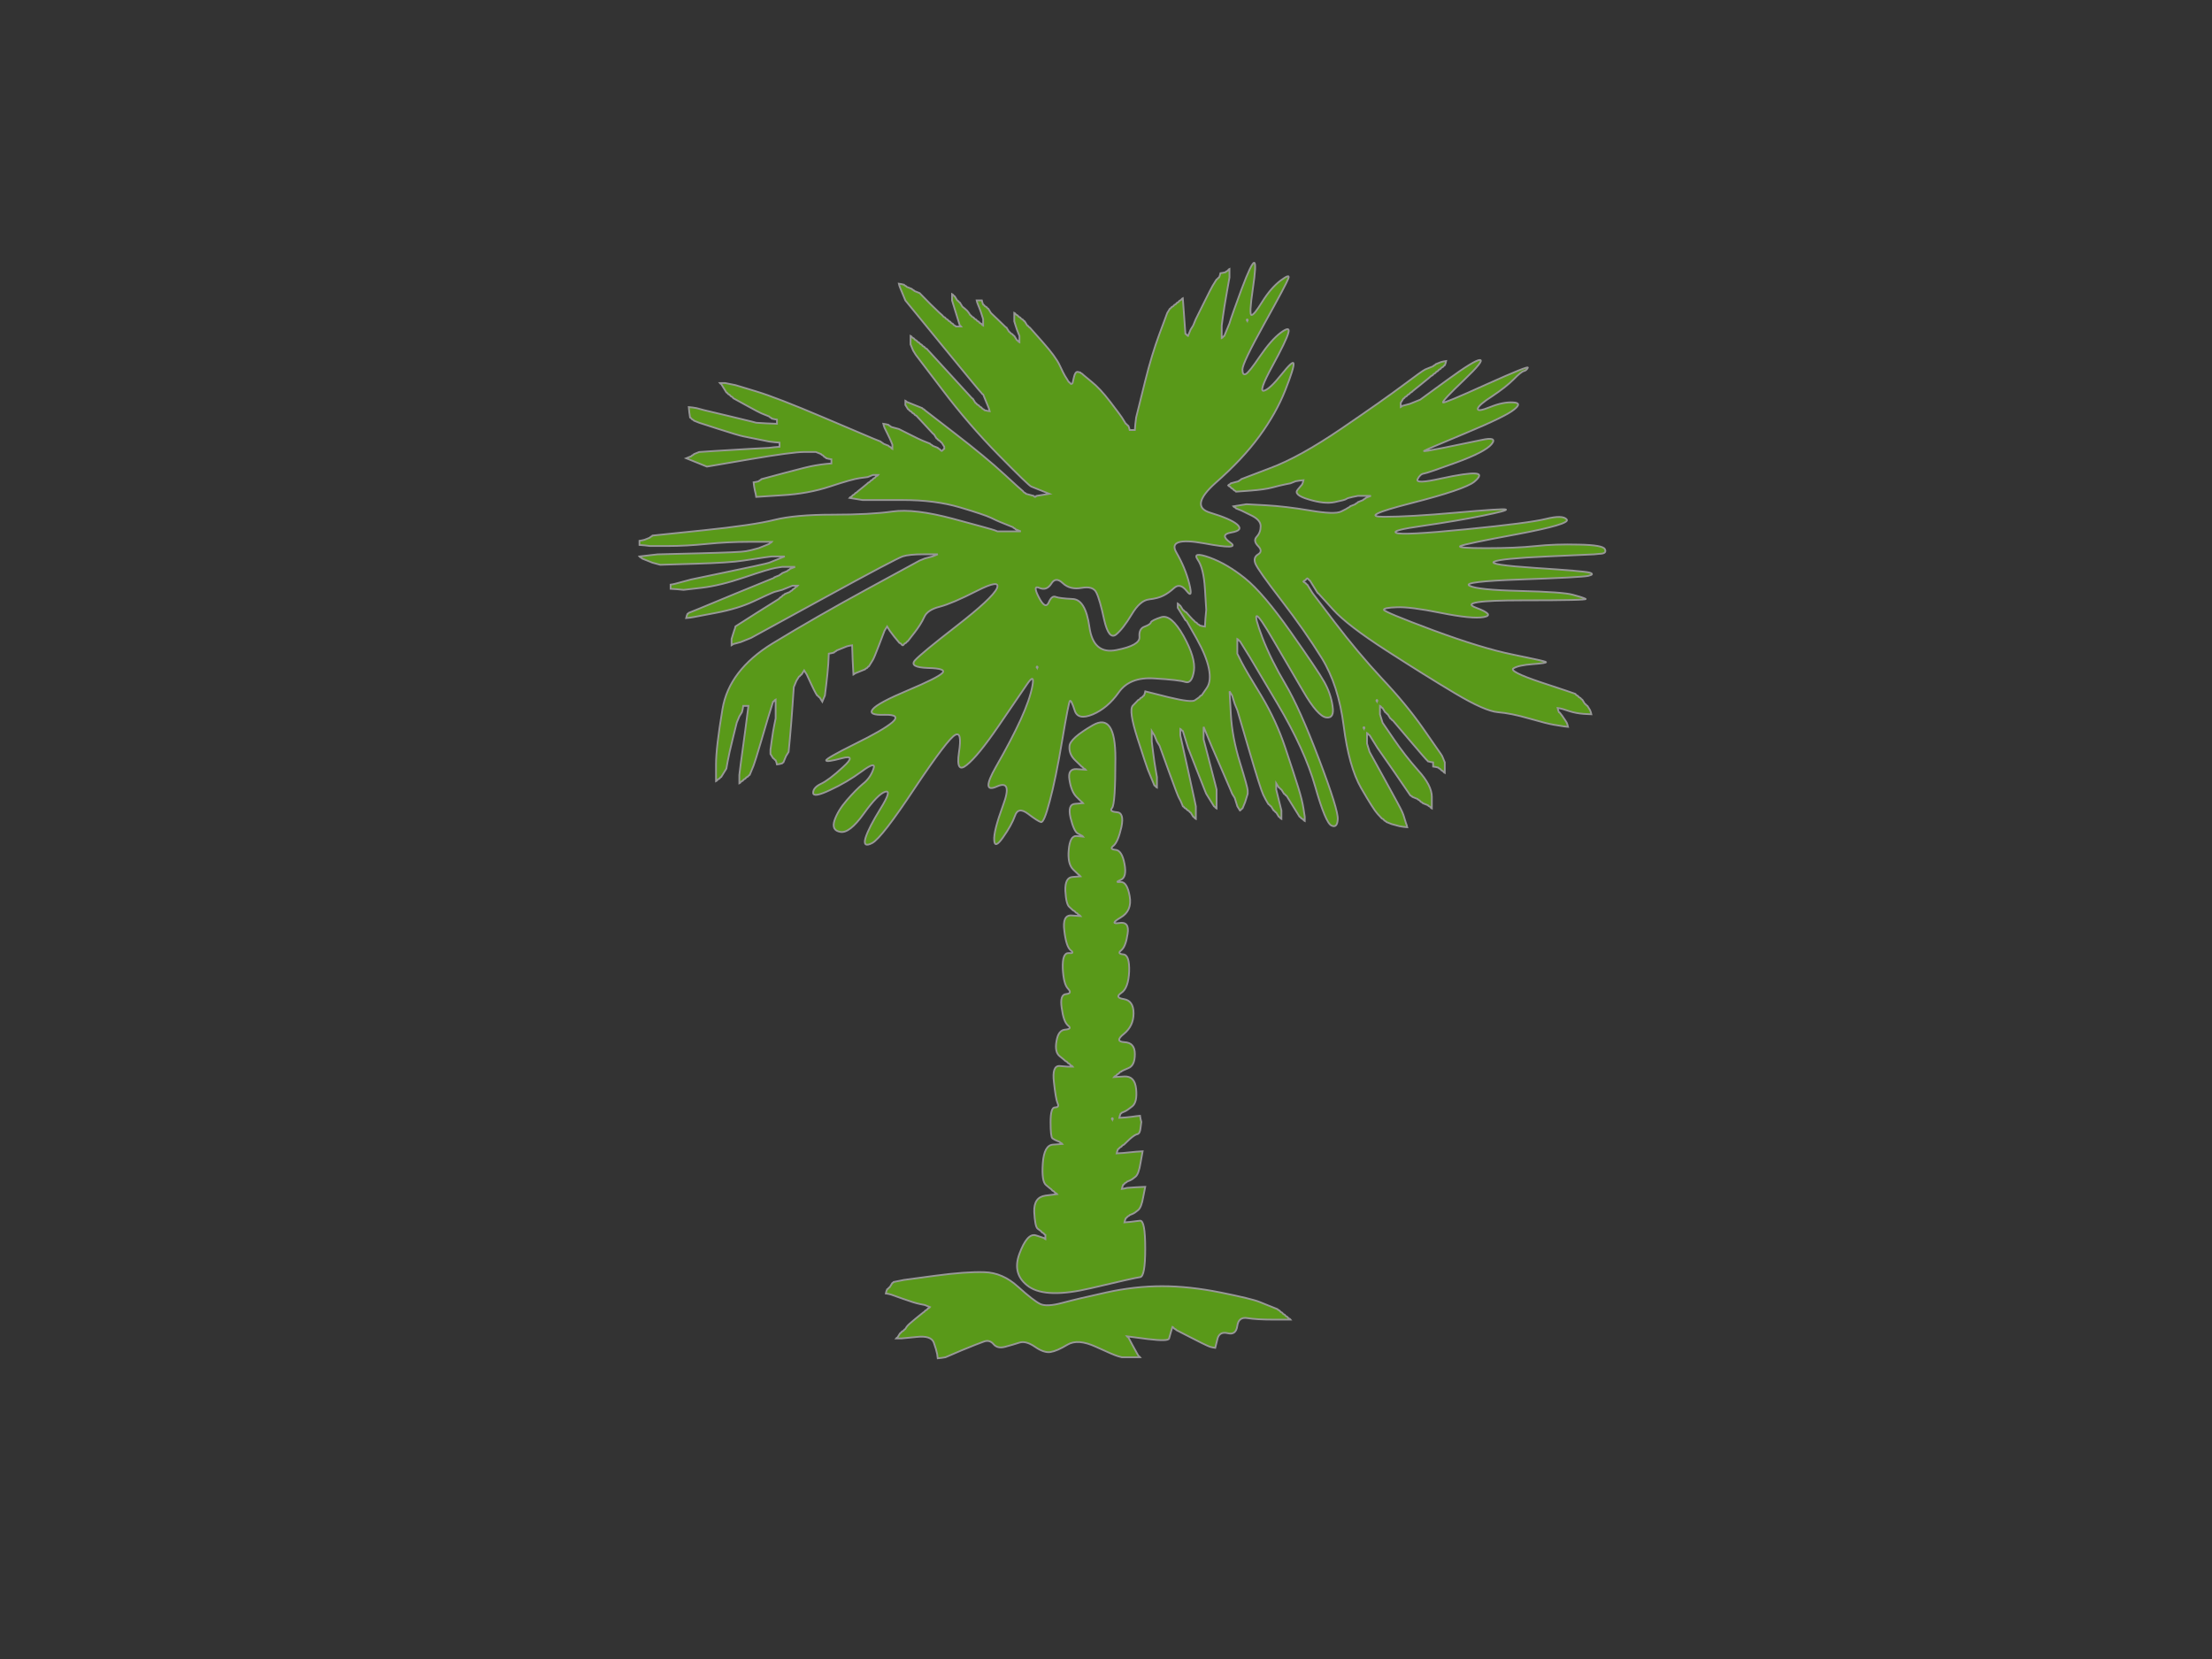 <?xml version="1.0"?><svg width="640" height="480" xmlns="http://www.w3.org/2000/svg">
 <rect width="100%" height="100%" fill="#333333" stroke="none"/>
 <title>palm tree</title>
 <g>
  <title>Layer 1</title>
  <g opacity="0.5" id="svg_10">
   <path d="m264.552,183.078l-1.876,2.42l-0.225,0.121l-0.15,0.181l-0.15,0.181l-0.225,0.121l-0.225,0.121l-0.15,0.181l-0.15,0.181l-0.225,0.121l-0.225,-0.121l-0.15,-0.181l-0.15,-0.181l-0.225,-0.121l-0.225,-0.121q-0.15,-0.181 -1.501,-1.815l-1.276,-1.694l-0.375,-0.605l-0.375,-0.605l-0.375,0.605l-0.375,0.605l-1.501,3.932q-1.501,3.932 -1.876,4.537l-0.375,0.605l-0.375,0.605l-0.375,0.605l-0.225,0.121l-0.15,0.181l-0.15,0.181l-0.225,0.121l-0.225,0.121l-0.15,0.181l-0.75,0.302l-0.75,0.302l-0.75,0.302l-0.75,0.302l-0.15,0.181l-0.225,0.121l-0.225,-4.235l-0.15,-4.235l-0.75,0.121l-0.75,0.181l-0.751,0.302l-0.75,0.302l-0.75,0.302l-0.75,0.302l-0.15,0.181l-0.225,0.121l-0.225,0.121l-0.15,0.181l-0.751,0.181l-0.75,0.121l-0.15,3.025q-0.225,3.025 -0.6,6.05l-0.375,3.025l-0.375,0.907l-0.375,0.907l-0.375,-0.605l-0.375,-0.605l-0.225,-0.121l-0.15,-0.181l-0.15,-0.181l-0.225,-0.121l-0.375,-0.605q-0.375,-0.605 -1.501,-3.025l-1.126,-2.42l-0.375,-0.605l-0.375,-0.605l-0.375,0.605l-0.375,0.605l-0.225,0.121l-0.15,0.181l-0.15,0.181l-0.225,0.121l-0.375,0.605l-0.375,0.605l-0.375,0.907l-0.375,0.907l-0.375,5.445q-0.375,5.445 -0.75,9.377l-0.375,3.932l-0.375,0.605l-0.375,0.605l-0.375,0.907l-0.375,0.907l-0.225,0.121l-0.15,0.181l-0.751,0.181l-0.75,0.121l-0.15,-0.605l-0.225,-0.605l-0.225,-0.121l-0.15,-0.181l-0.15,-0.181l-0.225,-0.121l-0.375,-0.605l-0.375,-0.605l0,-0.605l0,-0.605l0.375,-2.722q0.375,-2.722 0.75,-4.537l0.375,-1.815l0,-2.722l0,-2.722l-0.225,0.121l-0.15,0.181l-0.15,0.181l-0.225,0.121l-0.375,1.21l-0.375,1.21l-0.375,1.21l-0.375,1.21l-1.876,6.352q-1.876,6.352 -2.251,7.26l-0.375,0.907l-0.375,0.907l-0.375,0.907l-0.225,0.121l-0.15,0.181l-0.15,0.181l-0.225,0.121l-0.225,0.121l-0.15,0.181l-0.15,0.181l-0.225,0.121l-0.225,0.121l-0.15,0.181l-0.15,0.181l-0.225,0.121l-0.225,0.121l-0.15,0.181l-0.15,0.181l-0.225,0.121l0,-1.21l0,-1.21l0.375,-3.025q0.375,-3.025 1.351,-9.982l0.901,-6.957l-0.75,0l-0.75,0l-0.15,0.907l-0.225,0.907l-0.375,0.605l-0.375,0.605l-0.375,0.907l-0.375,0.907l-1.126,4.537q-1.126,4.537 -1.501,6.655l-0.375,2.117l-0.375,0.605l-0.375,0.605l-0.375,0.605l-0.375,0.605l-0.225,0.121l-0.15,0.181l-0.15,0.181l-0.225,0.121l-0.225,0.121l-0.15,0.181l-0.15,0.181l-0.225,0.121l0,-4.84q0,-4.84 1.876,-16.031q1.876,-11.192 14.409,-18.935q12.608,-7.683 27.618,-15.85l15.01,-8.167l0.75,-0.302l0.75,-0.302l1.126,-0.302l1.126,-0.302l0.751,-0.302l0.75,-0.302l-4.128,0q-4.128,0 -6.004,0.605q-1.876,0.605 -22.89,12.099l-21.014,11.494l-0.75,0.302l-0.75,0.302l-0.75,0.302l-0.751,0.302l-1.126,0.302l-1.126,0.302l-0.15,0.181l-0.225,0.121l0,-0.907l0,-0.907l0.375,-1.21l0.375,-1.21l0.225,-0.605l0.15,-0.605l6.154,-3.932q6.229,-3.932 6.454,-4.053l0.15,-0.181l0.15,-0.181l0.225,-0.121l0.225,-0.121l0.15,-0.181l0.15,-0.181l0.225,-0.121l0.225,-0.121l0.15,-0.181l0.75,-0.302l0.751,-0.302l0.15,-0.181l0.225,-0.121l0.225,-0.121l0.15,-0.181l0.15,-0.181l0.225,-0.121l0.225,-0.121l0.15,-0.181l0.15,-0.181l0.225,-0.121l0.225,-0.121l0.15,-0.181l-0.75,0l-0.75,0l-0.75,0.302l-0.751,0.302l-0.75,0.302l-0.75,0.302l-1.126,0.302l-1.126,0.302l-0.75,0.302q-0.75,0.302 -5.253,2.42q-4.503,2.117 -10.882,3.327l-6.379,1.21l-1.126,0.181l-1.126,0.121l0.15,-0.605l0.225,-0.605l0.225,-0.121l0.15,-0.181l0.751,-0.302l0.75,-0.302l0.75,-0.302l0.75,-0.302l10.657,-4.416q10.732,-4.356 10.957,-4.477l0.15,-0.181l0.75,-0.302l0.75,-0.302l0.15,-0.181l0.225,-0.121l0.225,-0.121l0.15,-0.181l0.75,-0.302l0.75,-0.302l0.15,-0.181l0.225,-0.121l0.225,-0.121l0.15,-0.181l0.75,-0.302l0.75,-0.302l-1.876,0l-1.876,0l-1.876,0.302q-1.876,0.302 -9.006,2.722q-7.13,2.42 -12.383,3.025l-5.253,0.605l-1.876,-0.181l-1.876,-0.121l0,-0.605l0,-0.605l0.75,-0.121l0.75,-0.181l1.126,-0.302l1.126,-0.302l1.126,-0.302l1.126,-0.302l10.132,-2.117q10.132,-2.117 11.257,-2.42l1.126,-0.302l0.75,-0.302l0.75,-0.302l0.75,-0.302l0.75,-0.302l0.751,-0.302l0.75,-0.302l-1.876,0l-1.876,0l-2.251,0.302q-2.251,0.302 -6.004,0.907q-3.752,0.605 -13.884,0.907l-10.132,0.302l-1.126,-0.302l-1.126,-0.302l-0.75,-0.302l-0.75,-0.302l-0.75,-0.302l-0.75,-0.302l-0.15,-0.181l-0.225,-0.121l-0.225,-0.121l-0.15,-0.181l2.627,-0.302l2.627,-0.302l12.008,-0.302q12.008,-0.302 13.509,-0.605l1.501,-0.302l1.126,-0.302l1.126,-0.302l0.751,-0.302l0.75,-0.302l0.75,-0.302l0.751,-0.302l0.15,-0.181l0.225,-0.121l0.225,-0.121l0.15,-0.181l-6.379,0q-6.379,0 -12.383,0.605q-6.004,0.605 -11.257,0.605l-5.253,0l-1.501,-0.181l-1.501,-0.121l0,-0.605l0,-0.605l0.75,-0.121l0.75,-0.181l0.75,-0.302l0.75,-0.302l0.15,-0.181l0.225,-0.121l0.225,-0.121l0.15,-0.181l14.635,-1.512q14.635,-1.512 20.639,-3.025q6.004,-1.512 16.886,-1.512q10.882,0 17.261,-0.907q6.379,-0.907 17.637,2.117q11.257,3.025 12.008,3.327l0.75,0.302l3.377,0l3.377,0l-0.75,-0.302l-0.75,-0.302l-0.15,-0.181l-0.225,-0.121l-0.225,-0.121l-0.15,-0.181l-0.75,-0.302l-0.751,-0.302l-0.75,-0.302l-0.751,-0.302l-0.75,-0.302q-0.75,-0.302 -2.627,-1.21q-1.876,-0.907 -9.006,-3.025q-7.13,-2.117 -16.511,-2.117l-9.381,0l-1.126,0l-1.126,0l-1.876,-0.302l-1.876,-0.302l0.15,-0.181l0.225,-0.121l0.225,-0.121l0.15,-0.181l0.15,-0.181l0.225,-0.121l0.225,-0.121l0.15,-0.181l0.15,-0.181l0.225,-0.121l0.225,-0.121l0.15,-0.181l1.501,-1.21q1.501,-1.21 1.651,-1.391l0.225,-0.121l0.225,-0.121l0.15,-0.181l0.15,-0.181l0.225,-0.121l0.225,-0.121l0.15,-0.181l0.15,-0.181l0.225,-0.121l0.225,-0.121l0.15,-0.181l0.15,-0.181l0.225,-0.121l0.225,-0.121l0.15,-0.181l-0.75,0l-0.75,0l-0.751,0.302l-0.75,0.302l-2.251,0.302q-2.251,0.302 -8.631,2.42q-6.379,2.117 -13.884,2.541l-7.505,0.484l-0.15,-0.907l-0.225,-0.907l-0.225,-1.21l-0.15,-1.21l0.75,-0.121l0.75,-0.181l0.15,-0.181l0.225,-0.121l0.225,-0.121l0.15,-0.181l6.754,-1.815q6.754,-1.815 8.631,-2.117l1.876,-0.302l1.501,-0.181l1.501,-0.121l0,-0.605l0,-0.605l-0.75,-0.121l-0.75,-0.181l-0.15,-0.181l-0.225,-0.121l-0.225,-0.121l-0.15,-0.181l-0.15,-0.181l-0.225,-0.121l-0.225,-0.121l-0.15,-0.181l-0.75,-0.302l-0.75,-0.302l-3.377,0q-3.377,0 -15.76,2.117l-12.383,2.117l-0.75,-0.302l-0.75,-0.302l-0.751,-0.302l-0.75,-0.302l-0.75,-0.302l-0.75,-0.302l-0.751,-0.302l-0.75,-0.302l0.75,-0.302l0.751,-0.302l0.15,-0.181l0.225,-0.121l0.225,-0.121l0.15,-0.181l0.75,-0.302l0.75,-0.302l4.503,-0.302q4.503,-0.302 10.132,-0.605l5.629,-0.302l1.501,-0.181l1.501,-0.121l0,-0.605l0,-0.605l-1.501,-0.121l-1.501,-0.181l-1.501,-0.302l-1.501,-0.302l-1.501,-0.302q-1.501,-0.302 -3.002,-0.605q-1.501,-0.302 -7.13,-2.117l-5.629,-1.815l-0.75,-0.302l-0.75,-0.302l-0.15,-0.181l-0.225,-0.121l-0.225,-0.121l-0.15,-0.181l-0.15,-0.181l-0.225,-0.121l-0.225,-1.512l-0.15,-1.512l1.126,0.121l1.126,0.181l1.126,0.302l1.126,0.302l6.379,1.512q6.379,1.512 7.505,1.815l1.126,0.302l3.002,0.181l3.002,0.121l0,-0.605l0,-0.605l-0.75,-0.121l-0.75,-0.181l-0.15,-0.181l-0.225,-0.121l-0.225,-0.121l-0.15,-0.181l-0.751,-0.302l-0.75,-0.302l-0.75,-0.302q-0.751,-0.302 -4.353,-2.299l-3.527,-1.936l-0.225,-0.121l-0.15,-0.181l-0.15,-0.181l-0.225,-0.121l-0.225,-0.121l-0.15,-0.181l-0.15,-0.182l-0.225,-0.121l-0.225,-0.121l-0.15,-0.181l-0.15,-0.181l-0.225,-0.121l-0.375,-0.605l-0.375,-0.605l-0.375,-0.605l-0.375,-0.605l-0.225,-0.121l-0.15,-0.181l0.75,0l0.75,0l1.501,0.302l1.501,0.302l6.004,1.815q6.004,1.815 19.513,7.562q13.509,5.747 14.259,6.05l0.75,0.302l0.75,0.302l0.75,0.302l0.15,0.181l0.225,0.121l0.225,0.121l0.15,0.181l0.75,0.302l0.75,0.302l0.15,0.181l0.225,0.121l0.225,0.121l0.15,0.181l0.15,0.181l0.225,0.121l0,-0.605l0,-0.605l-0.375,-0.907q-0.375,-0.907 -1.126,-2.42l-0.75,-1.512l-0.225,-0.605l-0.15,-0.605l0.75,0.121l0.75,0.181l0.15,0.181l0.225,0.121l0.225,0.121l0.15,0.181l1.126,0.302l1.126,0.302l3.002,1.512q3.002,1.512 3.752,1.815l0.75,0.302l0.75,0.302l0.75,0.302l0.15,0.181l0.225,0.121l0.225,0.121l0.15,0.181l0.751,0.302l0.75,0.302l0.15,0.181l0.225,0.121l0.225,0.121l0.15,0.181l0.15,0.181l0.225,0.121l0.225,-0.121l0.15,-0.181l0.15,-0.181l0.225,-0.121l0,-0.302l0,-0.302l-0.375,-0.605l-0.375,-0.605l-0.225,-0.121l-0.15,-0.181l-0.15,-0.181l-0.225,-0.121l-0.225,-0.121l-0.15,-0.181l-0.15,-0.181l-0.225,-0.121l-0.375,-0.605l-0.375,-0.605l-0.225,-0.121q-0.15,-0.181 -2.402,-2.601l-2.251,-2.42l-0.15,-0.181l-0.225,-0.121l-0.225,-0.121l-0.15,-0.181l-0.15,-0.181l-0.225,-0.121l-0.225,-0.121l-0.15,-0.181l-0.15,-0.181l-0.225,-0.121l-0.225,-0.121l-0.15,-0.181l-0.15,-0.181l-0.225,-0.121l-0.375,-0.605l-0.375,-0.605l0,-0.605l0,-0.605l0.225,0.121l0.15,0.181l0.75,0.302l0.75,0.302l0.75,0.302l0.751,0.302l0.75,0.302l0.75,0.302l0.15,0.181l0.225,0.121l0.225,0.121l0.15,0.181l8.856,6.836q8.781,6.776 14.034,11.615q5.253,4.84 5.479,4.961l0.15,0.181l0.15,0.181l0.225,0.121l0.225,0.121l0.15,0.181l1.126,0.302l1.126,0.302l0.15,0.181l0.225,0.121l0.225,-0.121l0.15,-0.181l1.876,-0.302l1.876,-0.302l-0.75,-0.302l-0.75,-0.302l-0.751,-0.302l-0.75,-0.302l-0.75,-0.302l-0.75,-0.302l-0.75,-0.302q-0.75,-0.302 -9.381,-9.074q-8.631,-8.772 -16.286,-18.875l-7.73,-10.163l-0.375,-0.605l-0.375,-0.605l-0.375,-0.907l-0.375,-0.907l0,-1.21l0,-1.21l0.225,0.121l0.15,0.181l0.15,0.181l0.225,0.121l0.225,0.121l0.15,0.181l0.15,0.181l0.225,0.121l0.225,0.121l0.15,0.181l0.15,0.181l0.225,0.121l0.225,0.121l0.15,0.182l0.15,0.181l0.225,0.121l0.225,0.121l0.15,0.181l0.15,0.182l0.225,0.121l0.225,0.121l0.15,0.181l0.15,0.181l0.225,0.121l0.225,0.121l0.15,0.181l6.379,6.957q6.379,6.957 6.529,7.139l0.225,0.121l0.375,0.605l0.375,0.605l0.225,0.121l0.15,0.181l0.15,0.181l0.225,0.121l0.225,0.121l0.15,0.181l0.15,0.181l0.225,0.121l0.225,0.121l0.15,0.181l0.15,0.181l0.225,0.121l0.225,0.121l0.15,0.181l0.75,0.181l0.75,0.121l-0.15,-0.605l-0.225,-0.605l-0.375,-0.907l-0.375,-0.907l-0.375,-0.907l-0.375,-0.907l-0.225,-0.121l-0.15,-0.181l-0.15,-0.181q-0.225,-0.121 -11.107,-13.43l-10.882,-13.309l-0.375,-0.907l-0.375,-0.907l-0.375,-0.907l-0.375,-0.907l-0.225,-0.605l-0.15,-0.605l0.75,0.121l0.75,0.181l0.15,0.181l0.225,0.121l0.225,0.121l0.15,0.182l0.75,0.302l0.75,0.302l0.15,0.182l0.225,0.121l0.225,0.121l0.15,0.181l0.751,0.302l0.75,0.302l3.152,3.206q3.227,3.146 3.452,3.267l0.15,0.181l0.15,0.182l0.225,0.121l0.225,0.121l0.15,0.181l0.15,0.181l0.225,0.121l0.225,0.121l0.15,0.181l0.15,0.181l0.225,0.121l0.225,0.121l0.15,0.181l0.15,0.181l0.225,0.121l0.225,0.121l0.15,0.182l0.15,0.181l0.225,0.121l0.225,0.121l0.15,0.181l0.75,0l0.751,0l-0.15,-0.181l-0.225,-0.121l-0.375,-1.21l-0.375,-1.21l-0.375,-1.21q-0.375,-1.21 -0.75,-2.42l-0.375,-1.21l0,-0.907l0,-0.907l0.225,0.121l0.15,0.181l0.15,0.181l0.225,0.121l0.375,0.605l0.375,0.605l0.225,0.121l0.15,0.181l0.15,0.181l0.225,0.121l0.375,0.605l0.375,0.605l0.75,0.605q0.751,0.605 1.126,1.21l0.375,0.605l0.225,0.121l0.15,0.181l0.15,0.182l0.225,0.121l0.225,0.121l0.15,0.181l0.15,0.181l0.225,0.121l0.225,0.121l0.15,0.181l0.15,0.181l0.225,0.121l0.225,0.121l0.15,0.181l0.15,0.181l0.225,0.121l0.225,0.121l0.15,0.182l0.15,0.181l0.225,0.121l0,-0.907l0,-0.907l-0.375,-1.21q-0.375,-1.21 -0.75,-2.117l-0.375,-0.907l-0.225,-0.605l-0.15,-0.605l0.751,0l0.75,0l0.15,0.605l0.225,0.605l0.225,0.121l0.15,0.182l0.15,0.181l0.225,0.121l0.225,0.121l0.15,0.181l0.15,0.182l0.225,0.121l0.375,0.605l0.375,0.605l2.026,1.936q2.101,1.996 2.251,2.178l0.225,0.121l0.375,0.605l0.375,0.605l0.225,0.121l0.15,0.181l0.15,0.181l0.225,0.121l0.225,0.121l0.15,0.181l0.15,0.182l0.225,0.121l0.375,0.605l0.375,0.605l0.225,0.121l0.15,0.181l0.15,0.181l0.225,0.121l0,-0.907l0,-0.907l-0.375,-0.907q-0.375,-0.907 -0.75,-2.117l-0.375,-1.21l0,-1.21l0,-1.21l0.225,0.121l0.15,0.181l0.15,0.181l0.225,0.121l0.225,0.121l0.15,0.181l0.15,0.182l0.225,0.121l0.225,0.121l0.15,0.181l0.15,0.181l0.225,0.121l0.225,0.121l0.15,0.181l0.15,0.181l0.225,0.121l0.375,0.605l0.375,0.605l0.225,0.121l0.15,0.181l0.15,0.182l0.225,0.121l3.752,4.235q3.752,4.235 4.878,6.655q1.126,2.42 1.501,3.025l0.375,0.605l0.375,0.605l0.375,0.605l0.225,0.121l0.15,0.181l0.15,0.181l0.225,0.121l0.225,-0.121l0.15,-0.181l0.375,-1.633q0.375,-1.694 1.126,-1.573l0.75,0.181l0.15,0.181l0.225,0.121l0.225,0.121l0.15,0.181l2.402,1.996q2.477,1.936 5.479,5.868q3.002,3.932 3.377,4.537l0.375,0.605l0.375,0.605l0.375,0.605l0.225,0.121l0.15,0.181l0.15,0.181l0.225,0.121l0.225,0.605l0.15,0.605l0.75,0l0.75,0l0.15,-1.815l0.225,-1.815l0.375,-1.512q0.375,-1.512 2.251,-9.074q1.876,-7.562 4.128,-13.612l2.251,-6.05l0.375,-0.605l0.375,-0.605l0.225,-0.121l0.15,-0.182l0.15,-0.181l0.225,-0.121l0.225,-0.121l0.15,-0.181l0.15,-0.182l0.225,-0.121l0.225,-0.121l0.15,-0.181l0.15,-0.181l0.225,-0.121l0.225,-0.121l0.15,-0.181l0.15,-0.181l0.225,-0.121l0.225,-0.121l0.15,-0.181l0.15,-0.181l0.225,-0.121l0.375,5.142l0.375,5.142l0.225,0.121l0.15,0.181l0.15,0.182l0.225,0.121l0.375,-0.907l0.375,-0.907l0.375,-0.605l0.375,-0.605l0.375,-0.907l0.375,-0.907l2.251,-4.537q2.251,-4.537 2.627,-5.142l0.375,-0.605l0.375,-0.605l0.375,-0.605l0.225,-0.121l0.15,-0.181l0.15,-0.182l0.225,-0.121l0.225,-0.605l0.15,-0.605l0.75,-0.121l0.75,-0.181l0.15,-0.181l0.225,-0.121l0.225,-0.121l0.15,-0.182l0.15,-0.181l0.225,-0.121l0,1.21l0,1.21l-0.75,4.235q-0.751,4.235 -1.126,6.957l-0.375,2.722l0,1.815l0,1.815l0.225,-0.121l0.15,-0.181l0.15,-0.181l0.225,-0.121l0.375,-0.907l0.375,-0.907l0.375,-0.907l0.375,-0.907l0.375,-1.21q0.375,-1.21 3.152,-8.772q2.852,-7.562 3.602,-7.562q0.75,0 -0.375,7.562q-1.126,7.562 -0.375,7.562q0.75,0 3.152,-3.932q2.477,-3.932 5.253,-6.05q2.852,-2.117 2.251,-0.605q-0.525,1.512 -6.905,13.007q-6.379,11.494 -6.379,13.309q0,1.815 0.976,1.331q0.901,-0.423 4.053,-5.082q3.227,-4.719 6.004,-6.836q2.852,-2.117 2.251,0q-0.525,2.117 -4.653,9.679q-4.128,7.562 -2.402,7.078q1.651,-0.423 5.028,-4.658q3.377,-4.235 3.527,-3.206q0.225,1.089 -2.402,7.744q-2.627,6.655 -7.505,13.309q-4.878,6.655 -12.608,13.43q-7.655,6.836 -1.651,8.651q6.004,1.815 7.88,3.448q1.876,1.694 -1.726,2.299q-3.527,0.605 -0.3,2.904q3.152,2.238 -7.505,0.242q-10.732,-1.936 -8.105,2.601q2.627,4.537 3.752,9.074q1.126,4.537 -0.75,2.117q-1.876,-2.42 -3.602,-0.907q-1.651,1.512 -3.152,2.238q-1.501,0.786 -4.128,1.089q-2.627,0.302 -5.028,4.356q-2.477,4.114 -4.503,5.808q-2.101,1.633 -3.452,-4.235q-1.276,-5.929 -2.251,-7.865q-0.901,-1.996 -4.278,-1.391q-3.377,0.605 -5.479,-1.391q-2.026,-1.936 -3.302,0.181q-1.351,2.117 -3.452,1.21q-2.026,-0.907 -0.15,2.722q1.876,3.63 2.852,1.512q0.901,-2.117 2.026,-1.633q1.126,0.423 4.878,0.605q3.752,0.121 4.878,8.107q1.126,8.046 7.88,6.655q6.754,-1.331 6.604,-3.751q-0.225,-2.42 1.501,-3.025q1.651,-0.605 1.801,-1.21q0.225,-0.605 3.002,-1.512q2.852,-0.907 6.454,5.445q3.527,6.352 3.002,10.103q-0.6,3.811 -2.477,3.206q-1.876,-0.605 -9.006,-1.028q-7.13,-0.484 -10.282,4.053q-3.227,4.537 -7.505,6.352q-4.353,1.815 -5.253,-1.21q-0.976,-3.025 -1.351,-2.722q-0.375,0.302 -2.251,11.494q-1.876,11.192 -3.602,17.544q-1.651,6.352 -2.552,6.05q-0.976,-0.302 -3.752,-2.42q-2.852,-2.117 -3.752,0.605q-0.976,2.722 -3.452,6.231q-2.402,3.448 -2.552,0.847q-0.225,-2.541 2.552,-10.103q2.852,-7.562 -1.801,-5.445q-4.728,2.117 -0.225,-5.747q4.503,-7.865 7.13,-13.612q2.627,-5.747 3.377,-9.679q0.75,-3.932 -1.501,-0.605q-2.251,3.327 -8.255,12.099q-6.004,8.772 -9.231,11.313q-3.152,2.601 -2.251,-3.63q0.976,-6.171 -1.051,-5.082q-2.101,1.028 -11.708,15.366q-9.531,14.398 -12.308,15.91q-2.852,1.512 -1.951,-1.512q0.976,-3.025 4.353,-8.469q3.377,-5.445 1.351,-4.84q-2.101,0.605 -6.229,6.352q-4.128,5.747 -6.754,5.263q-2.627,-0.423 -1.726,-3.267q0.976,-2.904 3.602,-5.929q2.627,-3.025 4.653,-4.719q2.101,-1.633 3.002,-4.235q0.976,-2.541 -3.302,0.605q-4.353,3.206 -9.231,5.445q-4.878,2.299 -4.878,0.786q0,-1.512 2.251,-2.601q2.251,-1.028 6.379,-4.84q4.128,-3.751 -0.375,-2.541q-4.503,1.21 -4.503,0.605q0,-0.605 8.255,-4.719q8.255,-4.053 10.882,-6.292q2.627,-2.299 -2.251,-2.178q-4.878,0.181 -3.377,-1.633q1.501,-1.815 10.132,-5.445q8.631,-3.63 9.982,-5.021q1.276,-1.331 -4.203,-1.452q-5.404,-0.181 -3.752,-2.178q1.726,-1.936 12.008,-9.921q10.357,-8.046 11.708,-10.889q1.276,-2.904 -5.854,0.726q-7.13,3.63 -10.657,4.537q-3.602,0.907 -4.503,3.025q-0.976,2.117 -2.852,4.537zm96.213,-90.26q-0.15,-0.181 0,-0.363q0.225,-0.121 0.225,0.181q0,0.302 -0.225,0.181zm-60.79,100.424q-0.15,-0.181 0,-0.363q0.225,-0.121 0.225,0.181q0,0.302 -0.225,0.181z" stroke-width="0.5px" stroke="#FEFEFE" fill-rule="evenodd" fill="#7fff00" id="svg_4"/>
   <path d="m463.057,160.211l-1.876,0.181l-13.509,0.605q-13.509,0.605 -15.385,1.512q-1.876,0.907 12.008,1.815q13.884,0.907 15.535,1.331q1.726,0.484 -0.3,0.968q-2.101,0.423 -19.363,1.028q-17.261,0.605 -15.01,1.815q2.251,1.21 14.635,1.512q12.383,0.302 15.235,1.089q2.777,0.726 3.752,1.21q0.901,0.423 -18.237,0.423q-19.138,0 -13.509,2.117q5.629,2.117 2.251,2.722q-3.377,0.605 -12.383,-1.21q-9.006,-1.815 -12.758,-1.633q-3.752,0.121 -3.752,0.726q0,0.605 14.259,5.929q14.259,5.263 23.265,7.078q9.006,1.815 9.381,2.117q0.375,0.302 -3.753,0.605q-4.128,0.302 -5.629,1.21q-1.501,0.907 8.105,4.114q9.531,3.146 9.756,3.267q0.15,0.181 0.3,0.363l0.225,0.121l0.225,0.121l0.15,0.181l0.15,0.181l0.225,0.121l0.225,0.121l0.15,0.181l0.15,0.181l0.225,0.121l0.375,0.605l0.375,0.605l0.225,0.121l0.15,0.181l0.15,0.181l0.225,0.121l0.375,0.605l0.375,0.605l0.225,0.605l0.15,0.605l-2.251,-0.121q-2.252,-0.181 -4.128,-0.786l-1.876,-0.605l-0.75,-0.181l-0.75,-0.121l0.15,0.605l0.225,0.605l0.225,0.121l0.15,0.181l0.6,0.786q0.525,0.726 0.901,1.331l0.375,0.605l0.225,0.605l0.15,0.605l-1.126,-0.121l-1.126,-0.181l-1.876,-0.302q-1.876,-0.302 -7.13,-1.815q-5.253,-1.512 -9.006,-1.815q-3.753,-0.302 -12.383,-5.445q-8.631,-5.142 -19.888,-12.402q-11.257,-7.26 -15.385,-11.797l-4.128,-4.537l-0.15,-0.181l-0.225,-0.121l-0.375,-0.605l-0.375,-0.605l-0.375,-0.605l-0.375,-0.605l-0.375,-0.605l-0.375,-0.605l-0.225,-0.121l-0.15,-0.181l-0.15,-0.181l-0.225,-0.121l-0.225,0.121l-0.15,0.181l-0.15,0.181l-0.225,0.121l-0.225,0.121l-0.15,0.181l0.15,0.181l0.225,0.121l0.225,0.121l0.15,0.181l0.15,0.181l0.225,0.121l0.375,0.605l0.375,0.605l0.375,0.605l0.375,0.605l6.529,8.59q6.604,8.651 13.509,16.092q6.98,7.381 11.858,14.338q4.878,6.957 5.253,7.562l0.375,0.605l0.375,0.907l0.375,0.907l0,1.512l0,1.512l-0.225,-0.121l-0.15,-0.181l-0.15,-0.181l-0.225,-0.121l-0.225,-0.121l-0.15,-0.181l-0.15,-0.181l-0.225,-0.121l-0.225,-0.121l-0.15,-0.181l-0.75,-0.181l-0.75,-0.121l0,-0.605l0,-0.605l-0.75,-0.121l-0.75,-0.181l-0.15,-0.181q-0.225,-0.121 -5.103,-5.868l-4.878,-5.747l-0.225,-0.121l-0.15,-0.181l-0.15,-0.181l-0.225,-0.121l-0.375,-0.605l-0.375,-0.605l-0.225,-0.121l-0.15,-0.181l-0.15,-0.181l-0.225,-0.121l-0.375,-0.605l-0.375,-0.605l-0.225,-0.121l-0.15,-0.181l-0.15,-0.181l-0.225,-0.121l0,1.21l0,1.21l0.375,1.21l0.375,1.21l3.227,4.719q3.152,4.658 7.055,9.074q3.978,4.356 3.978,7.683l0,3.327l-0.225,-0.121l-0.15,-0.181l-0.15,-0.181l-0.225,-0.121l-0.225,-0.121l-0.15,-0.181l-0.75,-0.302l-0.75,-0.302l-0.15,-0.181l-0.225,-0.121l-0.225,-0.121l-0.15,-0.181l-0.15,-0.181l-0.225,-0.121l-0.225,-0.121l-0.15,-0.181l-0.75,-0.302l-0.75,-0.302l-0.15,-0.181q-0.225,-0.121 -0.45,-0.242q-0.15,-0.181 -4.803,-7.018l-4.728,-6.776l-0.375,-0.605l-0.375,-0.605l-0.375,-0.605l-0.375,-0.605l-0.375,-0.605l-0.375,-0.605l-0.225,-0.121l-0.15,-0.181l-0.15,-0.181l-0.225,-0.121l0,1.512l0,1.512l0.375,1.21l0.375,1.21l4.503,8.167q4.503,8.167 4.878,9.074l0.375,0.907l0.375,1.21l0.375,1.21l0.225,0.605l0.15,0.605l-1.126,-0.121l-1.126,-0.181l-1.126,-0.302l-1.126,-0.302l-0.75,-0.302l-0.75,-0.302l-0.15,-0.181l-0.225,-0.121l-0.225,-0.121l-0.15,-0.181l-0.15,-0.181l-0.225,-0.121l-0.225,-0.121q-0.15,-0.181 -1.276,-1.391q-1.126,-1.21 -4.728,-7.441q-3.527,-6.171 -5.028,-17.967q-1.501,-11.797 -6.379,-19.661q-4.878,-7.865 -11.633,-16.636q-6.754,-8.772 -7.505,-10.587q-0.75,-1.815 0.75,-2.722q1.501,-0.907 0,-2.42q-1.501,-1.512 -0.375,-2.722q1.126,-1.21 1.126,-3.025q0,-1.815 -2.777,-3.146l-2.852,-1.391l-0.75,-0.302l-0.75,-0.302l-0.15,-0.181l-0.225,-0.121l-0.225,-0.121l-0.15,-0.181l1.876,-0.302l1.876,-0.302l5.629,0.302q5.629,0.302 12.758,1.512q7.13,1.21 9.006,0.302q1.876,-0.907 2.026,-1.089l0.225,-0.121l0.225,-0.121l0.15,-0.181l0.75,-0.302l0.75,-0.302l0.15,-0.181l0.225,-0.121l0.225,-0.121l0.15,-0.181l0.75,-0.302l0.751,-0.302l0.15,-0.181l0.225,-0.121l0.225,-0.121l0.15,-0.181l0.75,-0.302l0.751,-0.302l-1.876,0l-1.876,0l-1.501,0.302q-1.501,0.302 -1.876,0.605q-0.375,0.302 -3.377,0.907q-3.002,0.605 -7.505,-0.786q-4.503,-1.331 -3.152,-2.843l1.276,-1.512l0.225,-0.605l0.15,-0.605l-1.126,0.121l-1.126,0.181l-0.75,0.302l-0.751,0.302l-1.501,0.302q-1.501,0.302 -3.752,0.907q-2.252,0.605 -6.379,0.907l-4.128,0.302l-0.15,-0.181l-0.225,-0.121l-0.225,-0.121l-0.15,-0.181l-0.15,-0.181l-0.225,-0.121l-0.225,-0.121l-0.15,-0.181l-0.15,-0.181l-0.225,-0.121l-0.225,-0.121l-0.15,-0.181l0.15,-0.181l0.225,-0.121l0.225,-0.121l0.15,-0.181l1.126,-0.302l1.126,-0.302l0.15,-0.181l0.225,-0.121l0.225,-0.121l0.15,-0.181l8.406,-3.206q8.481,-3.146 20.714,-11.494q12.158,-8.288 17.787,-12.523q5.629,-4.235 6.379,-4.537l0.75,-0.302l0.75,-0.302l0.75,-0.302l0.15,-0.181l0.225,-0.121l0.225,-0.121l0.15,-0.182l0.75,-0.302l0.75,-0.302l0.75,-0.182l0.75,-0.121l-0.15,0.605l-0.225,0.605l-0.225,0.121l-0.15,0.181l-0.15,0.181l-0.225,0.121l-0.225,0.121l-0.15,0.181l-0.15,0.182l-0.225,0.121l-0.225,0.121l-0.15,0.181l-0.15,0.181l-0.225,0.121l-0.225,0.121l-0.15,0.181l-0.15,0.181l-0.225,0.121l-0.225,0.121l-0.15,0.181l-0.15,0.181l-0.225,0.121l-0.225,0.121q-0.15,0.181 -2.777,2.299l-2.627,2.117l-0.15,0.181l-0.225,0.121l-0.225,0.121l-0.15,0.181l-0.15,0.181l-0.225,0.121l-0.225,0.121l-0.15,0.182l-0.15,0.181l-0.225,0.121l-0.225,0.121l-0.15,0.181l-0.15,0.181l-0.225,0.121l-0.375,0.605l-0.375,0.605l0,0.605l0,0.605l0.225,-0.121l0.15,-0.181l1.126,-0.302l1.126,-0.302l0.751,-0.302l0.75,-0.302l0.75,-0.302l0.751,-0.302l7.88,-5.747q7.88,-5.747 9.381,-5.747q1.501,0 -4.653,5.868q-6.229,5.929 -6.004,6.413q0.15,0.423 12.533,-5.203q12.383,-5.566 12.008,-4.84q-0.375,0.786 -1.126,0.968q-0.75,0.121 -3.002,2.42q-2.251,2.238 -6.154,4.84q-3.978,2.541 -4.203,3.63q-0.15,1.028 3.602,-0.484q3.753,-1.512 6.604,-1.331q2.777,0.121 0.3,2.057q-2.402,1.996 -14.034,6.836q-11.633,4.84 -12.008,5.142q-0.375,0.302 5.629,-0.907q6.004,-1.21 10.882,-2.238q4.878,-1.089 3.002,1.21q-1.876,2.238 -10.132,5.263q-8.255,3.025 -9.381,3.206q-1.126,0.121 -1.876,1.633q-0.75,1.512 6.754,-0.181q7.505,-1.633 9.906,-1.452q2.477,0.121 -0.3,2.42q-2.852,2.238 -18.237,6.171q-15.385,3.932 -7.88,3.932q7.505,0 21.014,-1.21q13.509,-1.21 14.259,-0.907q0.75,0.302 -6.754,1.815q-7.505,1.512 -17.111,2.904q-9.531,1.331 -7.805,2.057q1.651,0.786 20.038,-1.028q18.387,-1.815 23.265,-3.025q4.878,-1.21 6.004,0.181q1.126,1.331 -14.259,4.235q-15.385,2.843 -16.511,3.448q-1.126,0.605 7.505,0.605q8.631,0 14.259,-0.605q5.629,-0.605 12.533,-0.423q6.98,0.121 7.505,1.331q0.6,1.21 -1.276,1.331zm-64.767,42.71q-0.15,-0.181 0,-0.363q0.225,-0.121 0.225,0.181q0,0.302 -0.225,0.181zm-3.752,7.865q-0.15,-0.181 0,-0.363q0.225,-0.121 0.225,0.181q0,0.302 -0.225,0.181z" stroke-width="0.5px" stroke="#FEFEFE" fill-rule="evenodd" fill="#7fff00" id="svg_5"/>
   <path d="m324.441,309.999l-0.225,0.121l-0.225,0.121l-0.15,0.181l-0.15,0.181l-0.225,0.121l-0.225,0.121l-0.15,0.181l-0.15,0.181l-0.225,0.121l-0.225,0.121l-0.15,0.181l3.002,-0.181q3.002,-0.121 3.377,3.63q0.375,3.811 -1.126,5.021q-1.501,1.21 -2.251,1.512l-0.75,0.302l-0.15,0.181l-0.225,0.121l-0.225,0.605l-0.15,0.605l1.876,-0.121q1.876,-0.181 3.002,-0.363l1.126,-0.121l0.15,0.907l0.225,0.907l-0.225,1.694q-0.15,1.633 -0.901,1.815q-0.751,0.121 -2.251,1.452q-1.501,1.391 -1.651,1.573l-0.225,0.121l-0.225,0.121l-0.15,0.181l-0.15,0.181l-0.225,0.121l-0.225,0.121l-0.15,0.181l-0.15,0.181l-0.225,0.121l-0.225,0.605l-0.15,0.605l1.876,-0.121q1.876,-0.181 3.752,-0.363l1.876,-0.121l-0.6,3.327q-0.525,3.327 -1.501,4.053q-0.901,0.786 -1.651,1.089l-0.75,0.302l-0.15,0.181l-0.225,0.121l-0.225,0.121l-0.15,0.181l-0.15,0.181l-0.225,0.121l-0.225,0.605l-0.15,0.605l0.75,-0.121l0.75,-0.181l2.627,-0.181l2.627,-0.121l-0.6,3.025q-0.525,3.025 -1.501,3.751q-0.901,0.786 -1.651,1.089l-0.75,0.302l-0.15,0.181l-0.225,0.121l-0.225,0.121l-0.15,0.181l-0.15,0.181l-0.225,0.121l-0.225,0.605l-0.15,0.605l1.501,-0.121q1.501,-0.181 3.002,-0.363q1.501,-0.121 1.501,8.046q0,8.167 -1.501,8.288q-1.501,0.182 -14.259,3.206q-12.758,3.025 -17.862,-0.423q-5.028,-3.509 -2.777,-9.558q2.251,-6.05 4.728,-5.324l2.402,0.786l0.15,0.181l0.225,0.121l0,-0.605l0,-0.605l-0.225,-0.121l-0.15,-0.181l-0.15,-0.181l-0.225,-0.121l-0.225,-0.121l-0.15,-0.181l-0.15,-0.181q-0.225,-0.121 -0.976,-0.726q-0.75,-0.605 -0.976,-4.84q-0.15,-4.235 3.227,-4.719l3.377,-0.423l-0.15,-0.181l-0.225,-0.121l-0.225,-0.121l-0.15,-0.181l-0.15,-0.181l-0.225,-0.121l-0.225,-0.121l-0.15,-0.181l-0.15,-0.181q-0.225,-0.121 -1.501,-1.21q-1.351,-1.028 -0.976,-6.292q0.375,-5.324 3.002,-5.445l2.627,-0.181l-0.15,-0.181l-0.225,-0.121l-0.225,-0.121l-0.15,-0.181l-0.75,-0.302q-0.75,-0.302 -1.351,-0.726q-0.525,-0.484 -0.525,-4.719q0,-4.235 1.276,-4.235q1.351,0 0.75,-1.21q-0.525,-1.21 -1.051,-6.05q-0.6,-4.84 1.651,-4.719l2.251,0.181l0.75,0l0.751,0l-0.15,-0.181l-0.225,-0.121l-0.225,-0.121l-0.15,-0.181l-0.15,-0.181l-0.225,-0.121l-0.225,-0.121l-0.15,-0.181l-0.15,-0.181l-0.225,-0.121l-0.225,-0.121q-0.15,-0.181 -1.651,-1.391q-1.501,-1.21 -0.901,-4.416q0.525,-3.146 2.552,-3.267q2.101,-0.181 0.75,-1.21q-1.276,-1.089 -1.801,-5.021q-0.6,-3.932 1.276,-4.053q1.876,-0.181 0.525,-1.573q-1.276,-1.331 -1.501,-5.868q-0.15,-4.537 1.726,-4.416q1.876,0.181 0.525,-0.847q-1.276,-1.089 -1.801,-5.626q-0.6,-4.537 2.026,-4.416l2.627,0.181l-0.15,-0.181l-0.225,-0.121l-0.225,-0.121l-0.15,-0.181l-0.15,-0.181l-0.225,-0.121l-0.225,-0.121l-0.15,-0.181l-0.15,-0.181l-0.225,-0.121l-0.225,-0.121q-0.15,-0.181 -1.051,-0.968q-0.976,-0.726 -1.201,-4.658q-0.15,-3.932 2.101,-4.053l2.251,-0.181l-0.15,-0.181q-0.225,-0.121 -1.951,-1.815q-1.651,-1.633 -1.276,-5.687q0.375,-4.114 2.251,-3.993l1.876,0.181l-0.15,-0.181q-0.225,-0.121 -1.351,-0.726q-1.126,-0.605 -2.101,-4.537q-0.901,-3.932 1.351,-4.053l2.251,-0.181l-0.15,-0.181q-0.225,-0.121 -1.726,-1.633q-1.501,-1.512 -2.026,-4.84q-0.6,-3.327 2.026,-3.206l2.627,0.181l-0.15,-0.181l-0.225,-0.121l-0.225,-0.121l-0.15,-0.181l-0.15,-0.181l-0.225,-0.121l-1.876,-1.815q-1.876,-1.815 -1.651,-4.114q0.15,-2.238 6.754,-6.05q6.529,-3.751 6.529,9.558q0,13.309 -0.976,14.398q-0.901,1.028 1.351,1.21q2.251,0.121 1.351,4.356q-0.976,4.235 -2.251,5.324q-1.351,1.028 0.525,1.21q1.876,0.121 2.627,4.053q0.75,3.932 -1.126,4.658q-1.876,0.786 0,0.605q1.876,-0.121 2.627,4.114q0.75,4.235 -2.627,6.171q-3.377,1.996 -0.375,1.573q3.002,-0.484 2.402,3.146q-0.525,3.63 -1.801,4.719q-1.351,1.028 0.525,1.21q1.876,0.121 1.726,4.961q-0.225,4.84 -2.251,6.171q-2.101,1.391 0.75,1.815q2.777,0.484 2.777,4.114q0,3.63 -2.777,5.929q-2.852,2.238 0.15,2.42q3.002,0.121 3.002,3.448q0,3.327 -1.876,4.053q-1.876,0.786 -2.026,0.968zm-2.702,13.914q-0.15,-0.181 0,-0.363q0.225,-0.121 0.225,0.181q0,0.302 -0.225,0.181z" stroke-width="0.5px" stroke="#FEFEFE" fill-rule="evenodd" fill="#7fff00" id="svg_6"/>
   <path d="m367.37,377.876l0.751,0.302l0.75,0.302l0.751,0.302l0.15,0.182l0.225,0.121l0.225,0.121l0.15,0.182l0.15,0.181l0.225,0.121l0.225,0.121l0.15,0.182l0.15,0.181l0.225,0.121l0.225,0.121l0.15,0.181l0.15,0.182l0.225,0.121l0.225,0.121l0.15,0.181l0.15,0.181l0.225,0.121l0.225,0.121l0.15,0.182l-4.878,0q-4.878,0 -7.505,-0.424q-2.627,-0.484 -3.002,2.238q-0.375,2.722 -2.777,2.117q-2.477,-0.605 -3.002,1.815l-0.6,2.42l-0.75,-0.121l-0.75,-0.181l-0.75,-0.302q-0.75,-0.302 -4.878,-2.42l-4.128,-2.117l-0.15,-0.181l-0.225,-0.121l-0.225,-0.121l-0.15,-0.182l-0.15,-0.181l-0.225,-0.121l-0.375,1.21q-0.375,1.21 -0.6,2.117q-0.15,0.907 -6.154,0.181l-6.004,-0.786l0.15,0.182l0.225,0.121l1.126,2.117q1.126,2.117 1.501,2.722l0.375,0.605l0.225,0.121l0.15,0.181l-2.627,0l-2.627,0l-1.126,-0.302q-1.126,-0.302 -6.379,-2.722q-5.253,-2.42 -8.255,-0.605q-3.002,1.815 -4.878,2.117q-1.876,0.302 -4.503,-1.512q-2.627,-1.815 -4.503,-1.21q-1.876,0.605 -4.128,1.21q-2.251,0.605 -3.377,-0.786q-1.126,-1.331 -2.777,-0.726q-1.726,0.605 -6.454,2.541l-4.653,1.996l-1.126,0.182l-1.126,0.121l-0.15,-1.21q-0.225,-1.21 -0.976,-3.327q-0.751,-2.117 -5.028,-1.633l-4.353,0.423l-0.75,0l-0.75,0l0.15,-0.181l0.225,-0.121l0.375,-0.605l0.375,-0.605l0.225,-0.121l0.15,-0.181l0.15,-0.182l0.225,-0.121l0.225,-0.121l0.15,-0.182l0.15,-0.181l0.225,-0.121l0.375,-0.605q0.375,-0.605 2.627,-2.42l2.251,-1.815l0.225,-0.121l0.15,-0.181l0.15,-0.182l0.225,-0.121l0.225,-0.121l0.15,-0.182l0.15,-0.181l0.225,-0.121l0.225,-0.121l0.15,-0.182l-0.75,-0.302l-0.75,-0.302l-1.501,-0.302q-1.501,-0.302 -4.878,-1.512l-3.377,-1.21l-0.751,-0.181l-0.75,-0.121l0.15,-0.605l0.225,-0.605l0.225,-0.121l0.15,-0.182l0.15,-0.181l0.225,-0.121l0.375,-0.605l0.375,-0.605l0.225,-0.121l0.15,-0.182l1.501,-0.302l1.501,-0.302l9.006,-1.21q9.006,-1.21 14.259,-1.028q5.253,0.121 9.756,4.235q4.503,4.053 6.379,4.961q1.876,0.907 6.379,-0.302q4.503,-1.21 12.758,-3.025q8.255,-1.815 16.136,-1.815q7.88,0 16.886,1.815q9.006,1.815 11.257,2.722q2.251,0.907 3.002,1.21z" stroke-width="0.5px" stroke="#FEFEFE" fill-rule="evenodd" fill="#7fff00" id="svg_8"/>
   <path d="m361.366,189.733l-0.375,-0.605l-0.375,-0.605l-0.375,-0.605l-0.375,-0.605l-0.375,-0.605l-0.375,-0.605l-0.375,-0.605l-0.225,-0.121l-0.15,-0.181l-0.15,-0.181l-0.225,-0.121l0,2.117l0,2.117l1.276,2.541q1.351,2.601 5.704,9.679q4.278,7.139 6.905,15.003q2.627,7.865 3.753,11.494q1.126,3.63 1.501,6.05l0.375,2.42l0,0.605l0,0.605l-0.225,-0.121l-0.15,-0.181l-0.15,-0.181l-0.225,-0.121l-0.225,-0.121l-0.15,-0.181l-0.15,-0.181l-0.225,-0.121l-0.375,-0.605l-0.375,-0.605l-0.375,-0.605l-0.375,-0.605l-0.375,-0.605q-0.375,-0.605 -1.126,-1.815l-0.751,-1.21l-0.225,-0.121l-0.15,-0.181l-0.15,-0.181l-0.225,-0.121l-0.375,-0.605l-0.375,-0.605l-0.225,-0.121l-0.15,-0.181l-0.15,-0.181l-0.225,-0.121l-0.375,-0.605l-0.375,-0.605l0,0.907l0,0.907l0.375,1.512q0.375,1.512 0.75,3.025l0.375,1.512l0,1.21l0,1.21l-0.225,-0.121l-0.15,-0.181l-0.15,-0.181l-0.225,-0.121l-0.375,-0.605l-0.375,-0.605l-0.225,-0.121l-0.15,-0.181l-0.15,-0.181l-0.225,-0.121l-0.375,-0.605l-0.375,-0.605l-0.225,-0.121l-0.15,-0.181l-0.15,-0.181l-0.225,-0.121l-0.375,-0.605q-0.375,-0.605 -1.126,-2.117q-0.75,-1.512 -4.128,-13.007l-3.377,-11.494l-0.375,-0.907l-0.375,-0.907l-0.375,-1.21l-0.375,-1.21l-0.375,-0.605l-0.375,-0.605l0.375,6.655q0.375,6.655 2.627,13.914q2.251,7.26 2.251,8.167l0,0.907l-0.375,1.21l-0.375,1.21l-0.375,0.907l-0.375,0.907l-0.225,0.121l-0.15,0.181l-0.15,0.181l-0.225,0.121l-0.375,-0.605l-0.375,-0.605l-0.375,-1.21l-0.375,-1.21l-0.375,-0.605l-0.375,-0.605l-0.375,-0.907q-0.375,-0.907 -3.002,-6.957l-2.627,-6.05l-0.375,-0.907l-0.375,-0.907l-0.375,-0.907l-0.375,-0.907l-0.375,-0.907l-0.375,-0.907l0,1.815l0,1.815l1.501,5.747q1.501,5.747 1.876,7.26l0.375,1.512l0,2.722l0,2.722l-0.225,-0.121l-0.15,-0.181l-0.15,-0.181l-0.225,-0.121l-0.375,-0.605l-0.375,-0.605l-0.375,-0.605l-0.375,-0.605l-0.375,-0.605l-0.375,-0.605l-0.375,-0.907q-0.375,-0.907 -2.627,-6.655l-2.251,-5.747l-0.375,-1.21l-0.375,-1.21l-0.375,-1.21l-0.375,-1.21l-0.225,-0.121l-0.15,-0.181l-0.15,-0.181l-0.225,-0.121l0,0.907l0,0.907l1.876,8.469q1.876,8.469 2.251,10.284l0.375,1.815l0,1.815l0,1.815l-0.225,-0.121l-0.15,-0.181l-0.15,-0.181l-0.225,-0.121l-0.375,-0.605l-0.375,-0.605l-0.225,-0.121l-0.15,-0.181l-0.15,-0.181l-0.225,-0.121l-0.225,-0.121l-0.15,-0.181l-0.15,-0.181l-0.225,-0.121l-0.225,-0.121l-0.15,-0.181l-0.15,-0.181l-0.225,-0.121l-0.375,-0.907q-0.375,-0.907 -0.75,-1.512q-0.375,-0.605 -3.002,-7.865l-2.627,-7.26l-0.375,-0.605l-0.375,-0.605l-0.375,-0.907l-0.375,-0.907l-0.375,-0.605l-0.375,-0.605l0,1.512l0,1.512l0.375,3.025q0.375,3.025 0.75,5.142l0.375,2.117l0,1.512l0,1.512l-0.225,-0.121l-0.15,-0.181l-0.15,-0.181l-0.225,-0.121l-0.375,-0.907l-0.375,-0.907l-0.375,-0.907l-0.375,-0.907l-0.375,-0.907q-0.375,-0.907 -3.002,-9.074q-2.627,-8.167 -1.351,-9.498l1.351,-1.391l0.15,-0.181l0.225,-0.121l0.225,-0.121l0.15,-0.181l0.15,-0.181l0.225,-0.121l0.225,-0.121l0.15,-0.181l0.15,-0.181l0.225,-0.121l0.225,-0.605l0.15,-0.605l6.754,1.694q6.754,1.633 7.655,0.847q0.976,-0.726 1.201,-0.847l0.15,-0.181l0.15,-0.181l0.225,-0.121l0.225,-0.121q0.15,-0.181 1.501,-2.178q1.276,-1.936 0.525,-5.566q-0.75,-3.63 -3.527,-8.59l-2.852,-5.021l-0.15,-0.181l-0.225,-0.121l-0.375,-0.605l-0.375,-0.605l-0.375,-0.605l-0.375,-0.605l-0.375,-0.605l-0.375,-0.605l0,-0.605l0,-0.605l0.225,0.121l0.15,0.181l0.15,0.181l0.225,0.121l0.375,0.605l0.375,0.605l0.225,0.121l0.15,0.181l0.15,0.181l0.225,0.121l0.225,0.121l0.15,0.181l0.901,1.028q0.976,1.089 1.201,1.21l0.15,0.181l0.15,0.181l0.225,0.121l0.225,0.121l0.15,0.181l0.15,0.181l0.225,0.121l0.225,0.121l0.15,0.181l0.75,0.181l0.751,0.121l0.15,-2.42l0.225,-2.42l-0.375,-6.05q-0.375,-6.05 -2.101,-8.469q-1.651,-2.42 3.452,-0.605q5.028,1.815 10.282,6.05q5.253,4.235 13.134,15.427q7.88,11.192 9.756,14.519q1.876,3.327 2.402,6.957q0.6,3.63 -1.801,3.327q-2.477,-0.302 -6.754,-7.683q-4.353,-7.441 -8.481,-14.519q-4.128,-7.139 -4.878,-7.139q-0.75,0 1.651,6.352q2.477,6.352 6.604,13.309q4.128,6.957 9.756,21.779q5.629,14.822 5.404,17.362q-0.15,2.601 -1.801,1.815q-1.726,-0.726 -4.728,-11.313q-3.002,-10.587 -10.882,-23.896q-7.88,-13.309 -8.255,-13.914z" stroke-width="0.5px" stroke="#FDFDFD" fill-rule="evenodd" fill="#7fff00" id="svg_9"/>
  </g>
 </g>
</svg>